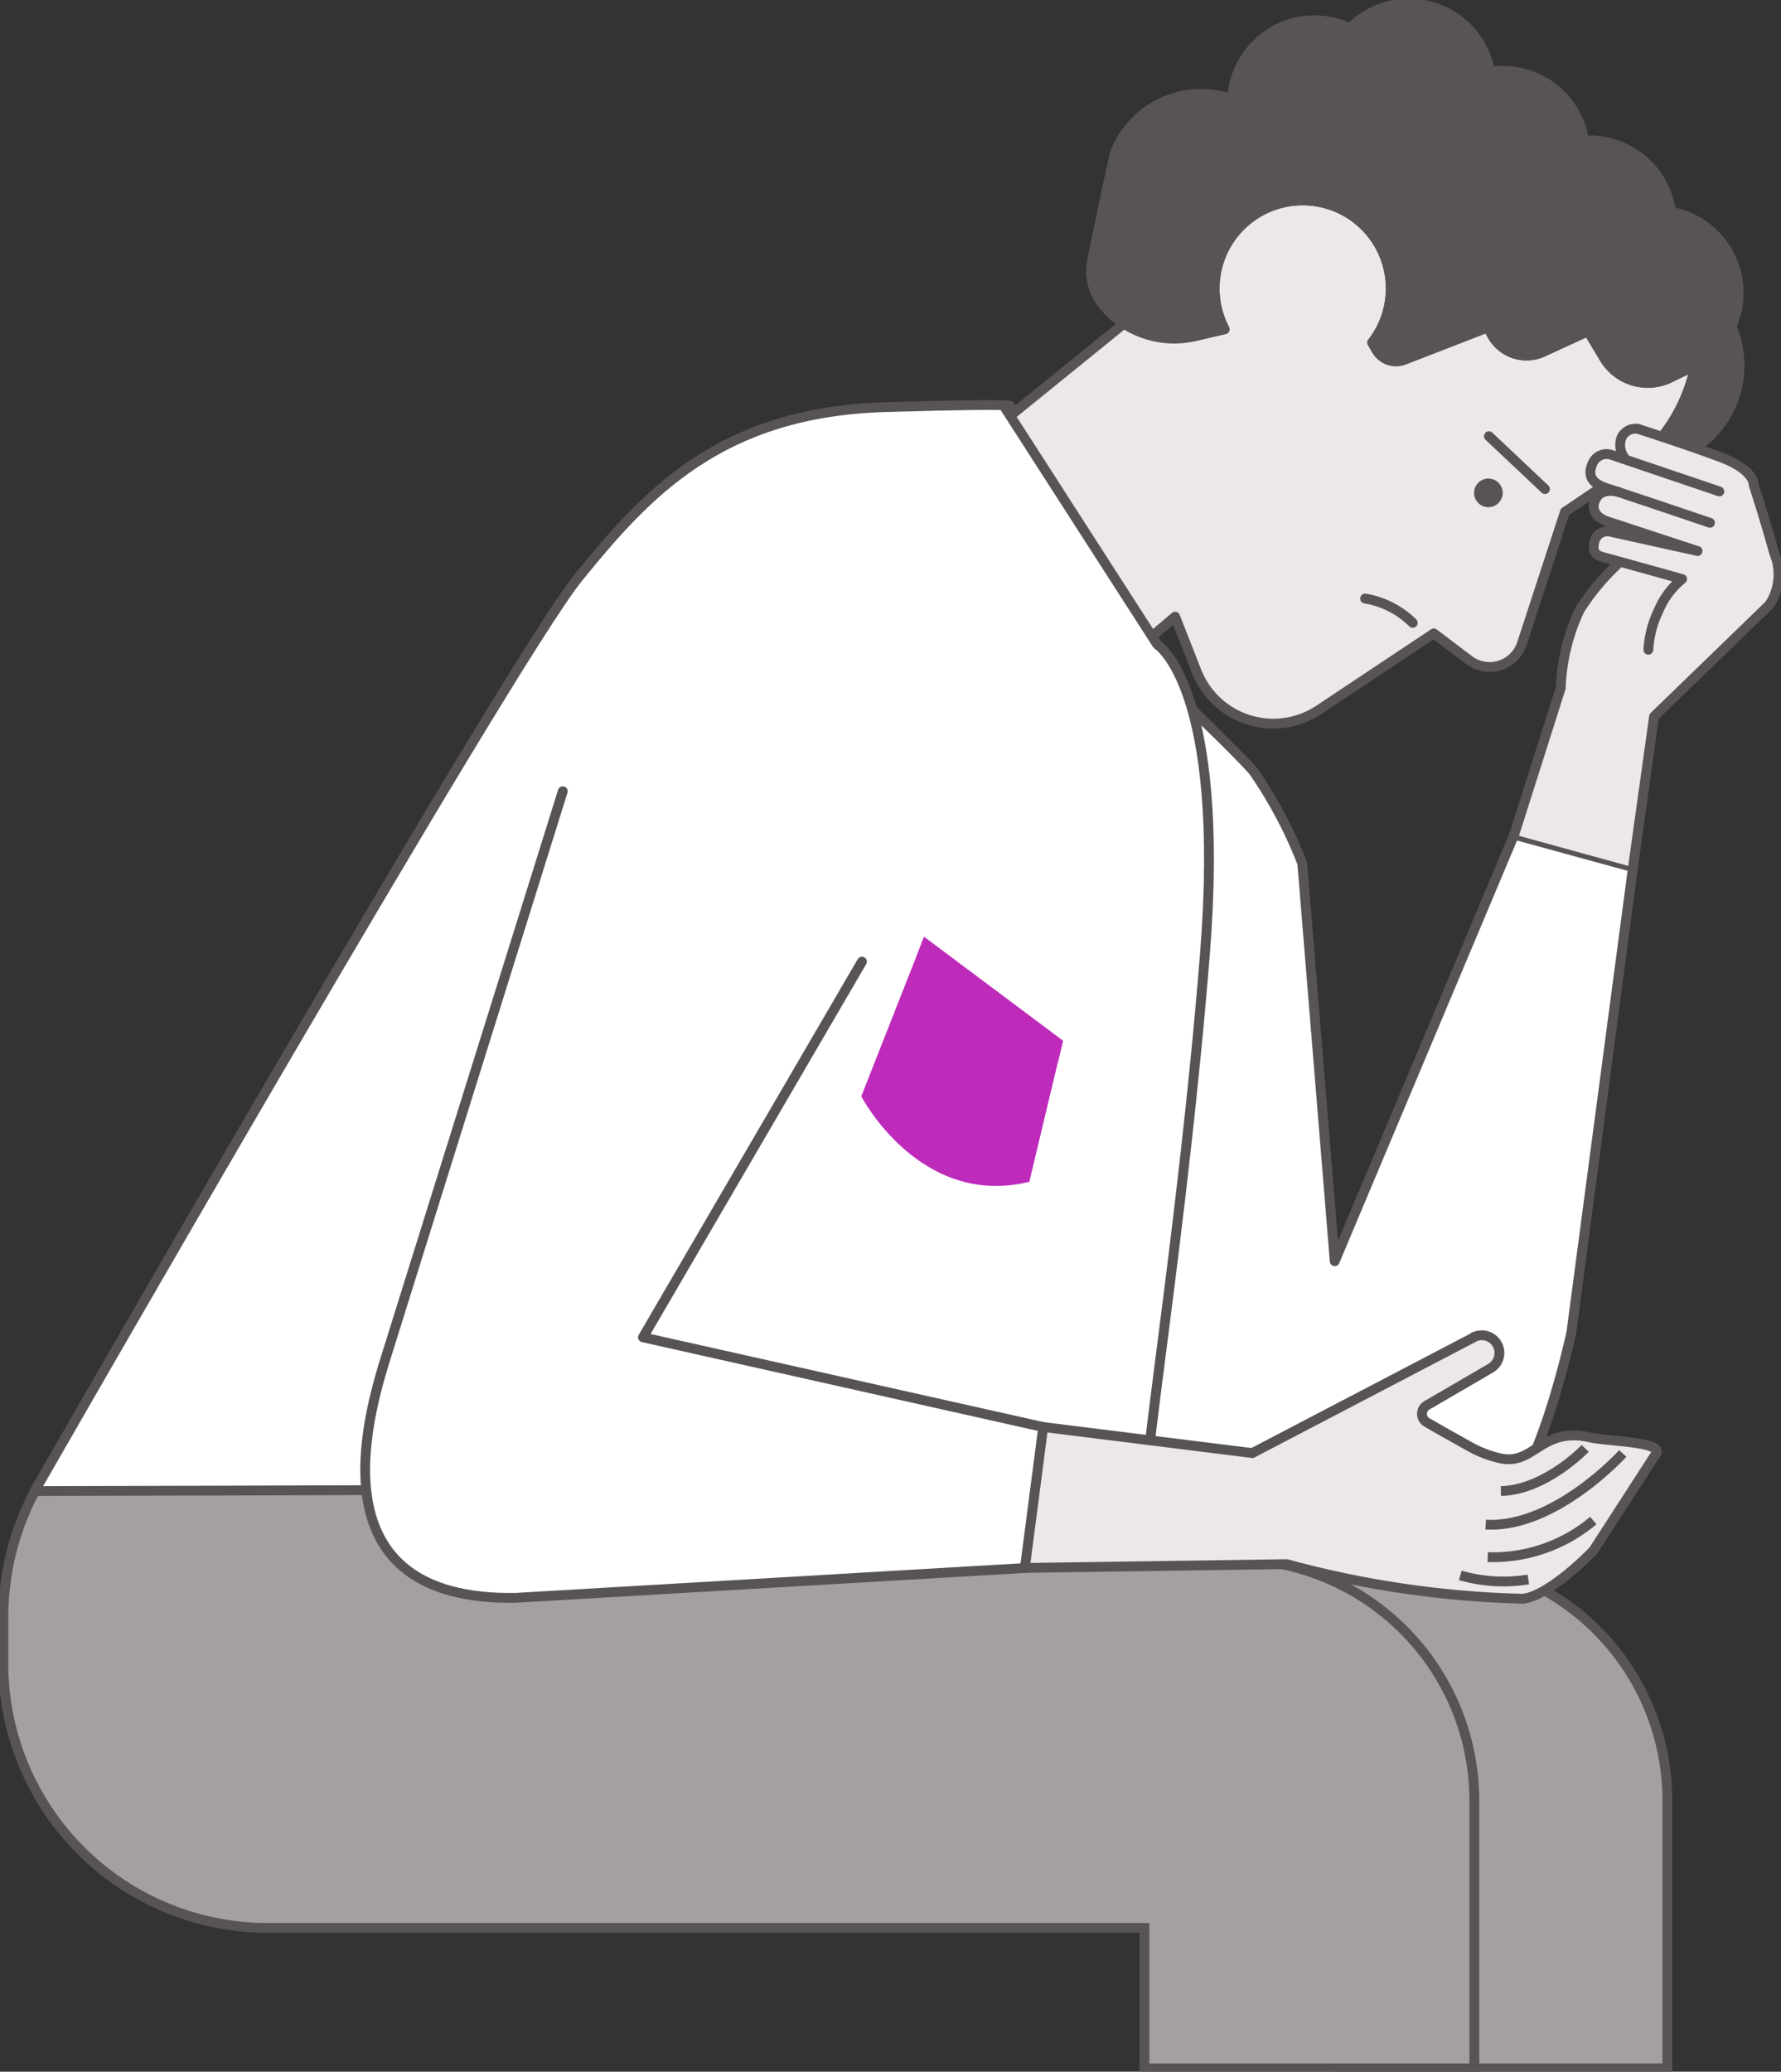 <svg id="Dizzy_Lightheaded_Icon" xmlns="http://www.w3.org/2000/svg" xmlns:xlink="http://www.w3.org/1999/xlink" width="90.742" height="105.5" viewBox="0 0 90.742 105.5">
  <rect x="0" y="0" width="90.742" height="105.5" fill="#333333" stroke="none"/>
  <defs>
    <clipPath id="clip-path">
      <rect id="Rectangle_10083" data-name="Rectangle 10083" width="90.742" height="105.5" fill="none"/>
    </clipPath>
  </defs>
  <g id="Group_23244" data-name="Group 23244" clip-path="url(#clip-path)">
    <path id="Path_6299" data-name="Path 6299" d="M49.629,79.759l3.141-23.7L46.718,54.4,37.573,76.125,35.92,55.866a22.476,22.476,0,0,0-2.477-4.677c-1.238-1.513-13.377-12.881-13.377-12.881l-8.99,6.142-.138,49.661s33.706-3.99,35.494-5.915,3.2-8.435,3.2-8.435" transform="translate(30.431 -11.897)" fill="#fff"/>
    <path id="Path_6300" data-name="Path 6300" d="M49.629,79.759l3.141-23.7L46.718,54.4,37.573,76.125,35.92,55.866a22.476,22.476,0,0,0-2.477-4.677c-1.238-1.513-13.377-12.881-13.377-12.881l-8.99,6.142-.138,49.661s33.706-3.99,35.494-5.915S49.629,79.759,49.629,79.759Z" transform="translate(30.431 -11.897)" fill="none" stroke="#595454" stroke-linecap="round" stroke-linejoin="round" stroke-width="0.5"/>
    <path id="Path_6301" data-name="Path 6301" d="M8.4,115.191v18.76h4.8V141.1H30.013V127.465a12.259,12.259,0,0,0-6.264-10.7,9.435,9.435,0,0,0-1.022-.523H22.72a12.153,12.153,0,0,0-4.982-1.053Z" transform="translate(54.937 -35.774)" fill="#a69f9f"/>
    <path id="Path_6302" data-name="Path 6302" d="M8.4,115.191v18.76h4.8V141.1H30.013V127.465a12.259,12.259,0,0,0-6.264-10.7,9.435,9.435,0,0,0-1.022-.523H22.72a12.153,12.153,0,0,0-4.982-1.053Z" transform="translate(54.937 -35.774)" fill="none" stroke="#595454" stroke-linecap="round" stroke-linejoin="round" stroke-width="0.5"/>
    <path id="Path_6303" data-name="Path 6303" d="M22.655,113.295v2.32a13.465,13.465,0,0,0,13.471,13.47H80.792v7.151H97.6V122.6a12.3,12.3,0,0,0-9.812-12.037h-.016a13.187,13.187,0,0,0-1.956-.221c-.166-.016-.325-.016-.491-.016H75.272v-10.8H36.427a13.764,13.764,0,0,0-11.784,6.628c-.159.269-.269.467-.325.578a.754.754,0,0,0-.055.111,13.642,13.642,0,0,0-1.608,6.454" transform="translate(-22.483 -30.908)" fill="#a69f9f"/>
    <path id="Path_6304" data-name="Path 6304" d="M22.655,113.295v2.32a13.465,13.465,0,0,0,13.471,13.47H80.792v7.151H97.6V122.6a12.3,12.3,0,0,0-9.812-12.037h-.016a13.187,13.187,0,0,0-1.956-.221c-.166-.016-.325-.016-.491-.016H75.272v-10.8H36.427a13.764,13.764,0,0,0-11.784,6.628c-.159.269-.269.467-.325.578a.754.754,0,0,0-.055.111A13.642,13.642,0,0,0,22.655,113.295Z" transform="translate(-22.483 -30.908)" fill="none" stroke="#595454" stroke-miterlimit="10" stroke-width="0.5"/>
    <path id="Path_6305" data-name="Path 6305" d="M14.365,38.179,16.931,36l1.116,2.842a4.2,4.2,0,0,0,6.216,1.9l5.847-3.889,1.8,1.36a1.731,1.731,0,0,0,2.69-.843l2.191-6.705,3.05-2.063a8.549,8.549,0,0,0,3.592-5.393l-1.3.627a2.581,2.581,0,0,1-3.334-1L37.97,21.46l-2.294,1.055a2.009,2.009,0,0,1-2.6-.856l-.216-.392L28.6,22.917a1.151,1.151,0,0,1-1.412-.5l-.217-.375a4.486,4.486,0,1,0-7.518-.68l-1.521.354c-1.369.32-1.361-.815-2.427-1.595L6.338,27.552Z" transform="translate(42.942 -4.598)" fill="#eee7e7"/>
    <path id="Path_6306" data-name="Path 6306" d="M14.365,38.179,16.931,36l1.116,2.842a4.2,4.2,0,0,0,6.216,1.9l5.847-3.889,1.8,1.36a1.731,1.731,0,0,0,2.69-.843l2.191-6.705,3.05-2.063a8.549,8.549,0,0,0,3.592-5.393l-1.3.627a2.581,2.581,0,0,1-3.334-1L37.97,21.46l-2.294,1.055a2.009,2.009,0,0,1-2.6-.856l-.216-.392L28.6,22.917a1.151,1.151,0,0,1-1.412-.5l-.217-.375a4.486,4.486,0,1,0-7.518-.68l-1.521.354c-1.369.32-1.361-.815-2.427-1.595L6.338,27.552Z" transform="translate(42.942 -4.598)" fill="none" stroke="#595454" stroke-linecap="round" stroke-linejoin="round" stroke-width="0.5"/>
    <path id="Path_6307" data-name="Path 6307" d="M4.309,7.8l0,.012c-.087.219-.816,3.714-1.18,5.475a2.77,2.77,0,0,0,.55,2.313A4.669,4.669,0,0,0,8.354,17.2l1.521-.354a4.486,4.486,0,1,1,7.518.681l.217.374a1.151,1.151,0,0,0,1.412.5l4.259-1.649.216.392A2.009,2.009,0,0,0,26.1,18l2.294-1.056.823,1.38a2.579,2.579,0,0,0,3.333,1l1.3-.627a8.544,8.544,0,0,1-3.091,5.027A5.046,5.046,0,0,0,35.7,16.7a4.187,4.187,0,0,0-3.083-5.833,4.185,4.185,0,0,0-4.43-3.631,4.183,4.183,0,0,0-4.794-3.5,4.187,4.187,0,0,0-7.129-2.211,4.187,4.187,0,0,0-6,3.615A4.7,4.7,0,0,0,4.311,7.8Z" transform="translate(52.521 -0.078)" fill="#595454"/>
    <path id="Path_6308" data-name="Path 6308" d="M4.309,7.8l0,.012c-.087.219-.816,3.714-1.18,5.475a2.77,2.77,0,0,0,.55,2.313A4.669,4.669,0,0,0,8.354,17.2l1.521-.354a4.486,4.486,0,1,1,7.518.681l.217.374a1.151,1.151,0,0,0,1.412.5l4.259-1.649.216.392A2.009,2.009,0,0,0,26.1,18l2.294-1.056.823,1.38a2.579,2.579,0,0,0,3.333,1l1.3-.627a8.544,8.544,0,0,1-3.091,5.027A5.046,5.046,0,0,0,35.7,16.7a4.187,4.187,0,0,0-3.083-5.833,4.185,4.185,0,0,0-4.43-3.631,4.183,4.183,0,0,0-4.794-3.5,4.187,4.187,0,0,0-7.129-2.211,4.187,4.187,0,0,0-6,3.615A4.7,4.7,0,0,0,4.311,7.8Z" transform="translate(52.521 -0.078)" fill="none" stroke="#595454" stroke-linecap="round" stroke-linejoin="round" stroke-width="0.5"/>
    <line id="Line_513" data-name="Line 513" x1="2.857" y1="2.692" transform="translate(75.859 22.213)" fill="none" stroke="#595454" stroke-linecap="round" stroke-linejoin="round" stroke-width="0.5"/>
    <path id="Path_6309" data-name="Path 6309" d="M21.825,36.578a.729.729,0,1,1-.03-1.031.729.729,0,0,1,.03,1.031" transform="translate(54.539 -10.978)" fill="#595454"/>
    <path id="Path_6310" data-name="Path 6310" d="M27.214,44.211a4.5,4.5,0,0,1,2.427,1.238" transform="translate(42.338 -13.73)" fill="none" stroke="#595454" stroke-linecap="round" stroke-linejoin="round" stroke-width="0.5"/>
    <path id="Path_6311" data-name="Path 6311" d="M17.012,24.269a2.537,2.537,0,0,0-3.5-.8" transform="translate(64.413 -7.167)" fill="none" stroke="#595454" stroke-linecap="round" stroke-linejoin="round" stroke-width="0.5"/>
    <path id="Path_6312" data-name="Path 6312" d="M91.7,30.032l7.772,12.078s3.521,2.174,2.428,15.821-3.279,26.69-2.914,26.932-56.709.362-56.709.362,24.165-42.15,27.687-46.5,7.286-8.455,15.665-8.7,6.072,0,6.072,0" transform="translate(-40.513 -9.293)" fill="#fff"/>
    <path id="Path_6313" data-name="Path 6313" d="M91.7,30.032l7.772,12.078s3.521,2.174,2.428,15.821-3.279,26.69-2.914,26.932-56.709.362-56.709.362,24.165-42.15,27.687-46.5,7.286-8.455,15.665-8.7S91.7,30.032,91.7,30.032Z" transform="translate(-40.513 -9.293)" fill="none" stroke="#595454" stroke-linecap="round" stroke-linejoin="round" stroke-width="0.5"/>
    <path id="Path_6314" data-name="Path 6314" d="M10.66,103.256l10.988,1.37,11.386-5.948a.9.9,0,0,1,.754,1.626L30.532,102.2a.5.5,0,0,0,0,.856c.623.364,1.56.889,2.206,1.248a5.754,5.754,0,0,0,1.523.584c1.746.4,2.1-1.632,4.6-1.057.907.208,3.951.217,3.31.892l-3.141,4.856c-.737.776-2.669,2.518-3.738,2.461A50.344,50.344,0,0,1,23.4,110.281l-14.232.207Z" transform="translate(42.159 -30.629)" fill="#eee7e7"/>
    <path id="Path_6315" data-name="Path 6315" d="M10.66,103.256l10.988,1.37,11.386-5.948a.9.9,0,0,1,.754,1.626L30.532,102.2a.5.5,0,0,0,0,.856c.623.364,1.56.889,2.206,1.248a5.754,5.754,0,0,0,1.523.584c1.746.4,2.1-1.632,4.6-1.057.907.208,3.951.217,3.31.892l-3.141,4.856c-.737.776-2.669,2.518-3.738,2.461A50.344,50.344,0,0,1,23.4,110.281l-14.232.207Z" transform="translate(42.159 -30.629)" fill="none" stroke="#595454" stroke-miterlimit="10" stroke-width="0.5"/>
    <path id="Path_6316" data-name="Path 6316" d="M64.584,58.444,55.6,87.174c-.976,3.124-3.765,12.534,6.6,12.344L88.126,98l.935-7.178-20.392-4.57L79.827,67.119" transform="translate(-35.91 -18.15)" fill="#fff"/>
    <path id="Path_6317" data-name="Path 6317" d="M64.584,58.444,55.6,87.174c-.976,3.124-3.765,12.534,6.6,12.344L88.126,98l.935-7.178-20.392-4.57L79.827,67.119" transform="translate(-35.91 -18.15)" fill="none" stroke="#595454" stroke-linecap="round" stroke-linejoin="round" stroke-width="0.5"/>
    <path id="Path_6318" data-name="Path 6318" d="M18.764,106.983s-2.018,2.121-4.295,2.173" transform="translate(62.002 -33.225)" fill="none" stroke="#595454" stroke-miterlimit="10" stroke-width="0.5"/>
    <path id="Path_6319" data-name="Path 6319" d="M18.677,107.359s-3.467,3.829-6.985,3.622" transform="translate(64.004 -33.342)" fill="none" stroke="#595454" stroke-miterlimit="10" stroke-width="0.5"/>
    <path id="Path_6320" data-name="Path 6320" d="M19.249,112.312a7.954,7.954,0,0,1-5.381,1.863" transform="translate(61.931 -34.88)" fill="none" stroke="#595454" stroke-miterlimit="10" stroke-width="0.5"/>
    <path id="Path_6321" data-name="Path 6321" d="M22.138,116.571a7.959,7.959,0,0,1-3.467-.207" transform="translate(55.731 -36.138)" fill="none" stroke="#595454" stroke-miterlimit="10" stroke-width="0.5"/>
    <path id="Path_6322" data-name="Path 6322" d="M6.34,53.777l1.041-7.462,5.792-5.605a2.4,2.4,0,0,0,.472-2.015c-.274-1.165-1.185-4.159-1.185-4.159a1.636,1.636,0,0,0-1.066-1.149c-.956-.4-4.812-1.7-4.812-1.7s-.639-.034-.818.35a1.691,1.691,0,0,0,.047,1.025l.132.132-.848-.244a.835.835,0,0,0-.828.489c-.226.547-.071.793.207.98a5.466,5.466,0,0,0,.925.407s-.841-.011-.963.367-.151.864.27,1.043,3.839,1.3,3.839,1.3L5.14,36.9s-.582-.068-.756.382-.094.776.481.934l.781.214a17.068,17.068,0,0,0-1.935,2.272,8.9,8.9,0,0,0-.991,3.168c-.056.513-.09.991-.09.991L.257,52.329,6.31,53.994Z" transform="translate(76.859 -9.841)" fill="#eee7e7"/>
    <path id="Path_6323" data-name="Path 6323" d="M.914,54l1.073-7.68,5.87-5.682a2.785,2.785,0,0,0,.254-2.625c-.5-1.812-1.045-3.473-1.045-3.473s.078-.763-1.693-1.424-4.212-1.444-4.212-1.444a.8.8,0,0,0-.821.422,1.065,1.065,0,0,0,.125,1.029" transform="translate(82.287 -9.835)" fill="none" stroke="#595454" stroke-linecap="round" stroke-linejoin="round" stroke-width="0.5"/>
    <path id="Path_6324" data-name="Path 6324" d="M11.127,35.443,5.606,33.572a.779.779,0,0,0-.957.49c-.29.7.126,1.029.813,1.242s5.188,1.737,5.188,1.737" transform="translate(76.474 -10.417)" fill="none" stroke="#595454" stroke-linecap="round" stroke-linejoin="round" stroke-width="0.5"/>
    <path id="Path_6325" data-name="Path 6325" d="M7.432,36.312s-.892-.263-1.18.419.336.985.614,1.078,4.6,1.513,4.6,1.513l-4.384-.97a.677.677,0,0,0-.86.458c-.172.652.143.747.515.845s3.943,1.093,3.943,1.093a4.157,4.157,0,0,0-1.2,1.609,5.193,5.193,0,0,0-.519,1.992" transform="translate(75.023 -11.262)" fill="none" stroke="#595454" stroke-linecap="round" stroke-linejoin="round" stroke-width="0.5"/>
    <path id="Path_6326" data-name="Path 6326" d="M17.327,41.627a11.9,11.9,0,0,0-1.968,2.364,10.185,10.185,0,0,0-.963,3.973l-2.371,7.465" transform="translate(65.124 -12.928)" fill="none" stroke="#595454" stroke-linecap="round" stroke-linejoin="round" stroke-width="0.5"/>
    <path id="Path_6327" data-name="Path 6327" d="M63.336,74.491,56.26,69.2l-3.2,8.119s2.974,5.719,8.562,4.353Z" transform="translate(-9.178 -21.49)" fill="#be2bbb"/>
    <path id="Path_6328" data-name="Path 6328" d="M60.541,74.492,53.464,69.2l-.4,1.025,7.23,5.317Z" transform="translate(-6.383 -21.49)" fill="#be2bbb"/>
  </g>
</svg>

